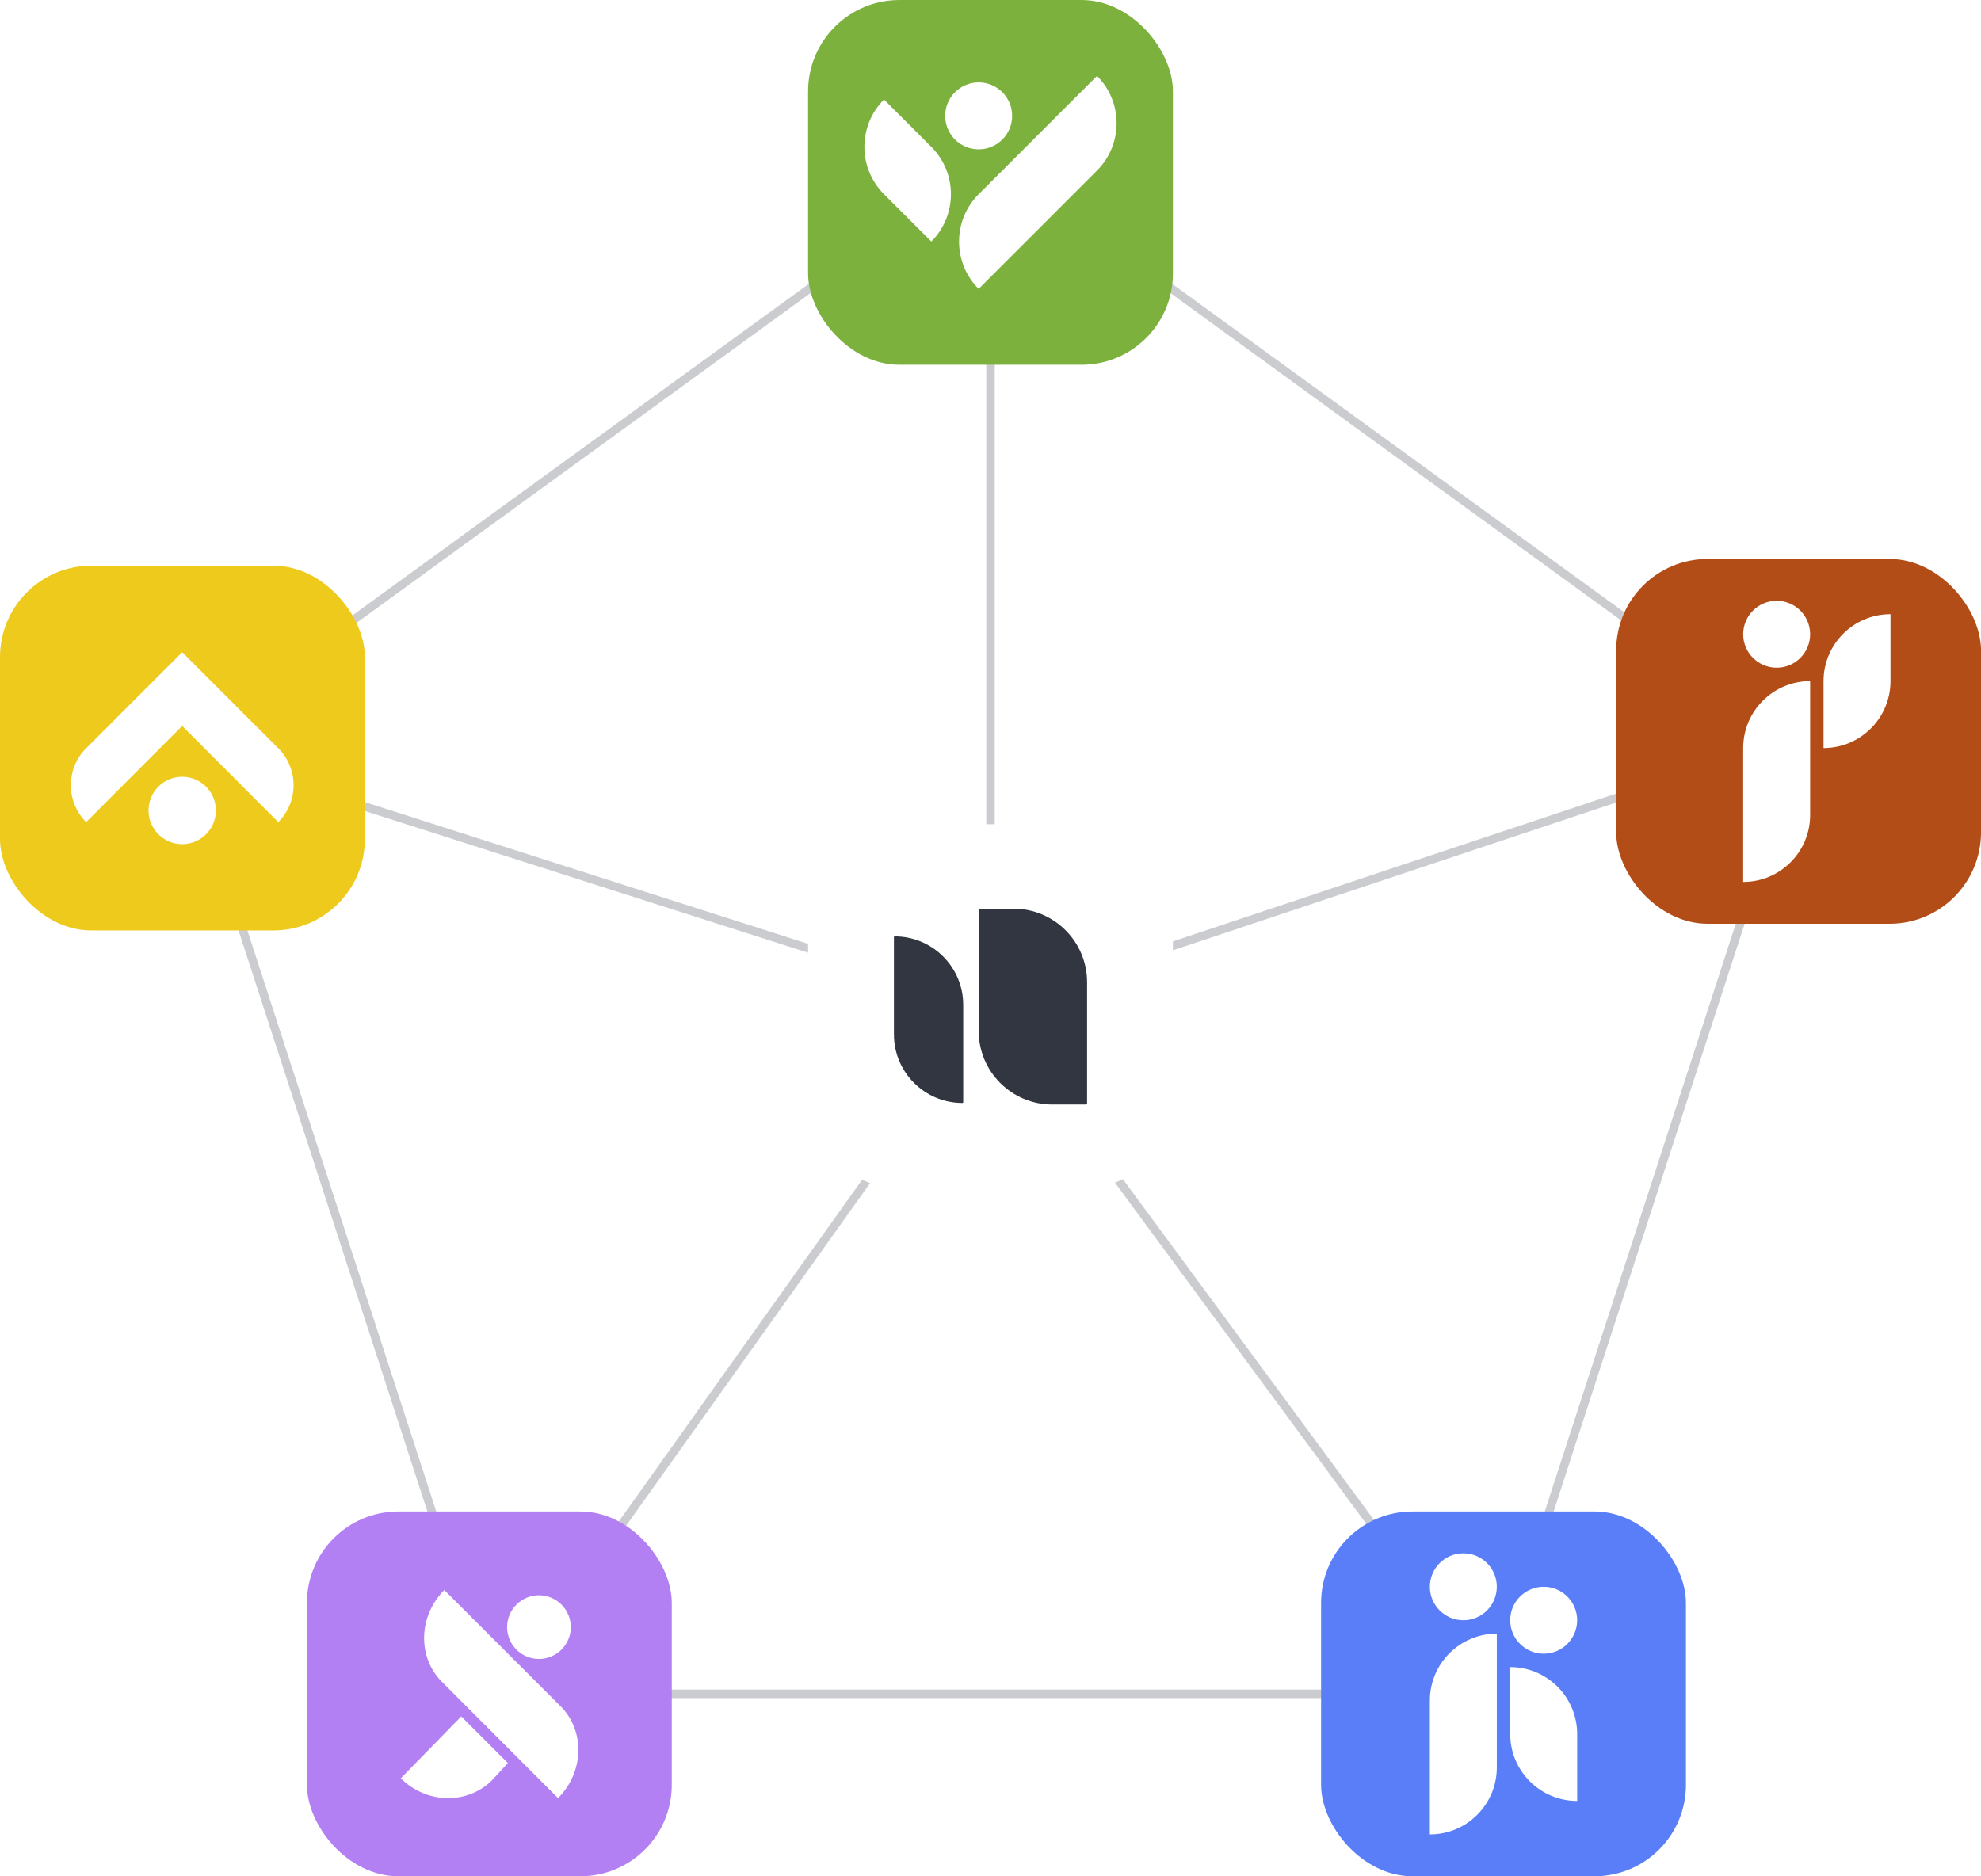 <svg xmlns="http://www.w3.org/2000/svg" xmlns:xlink="http://www.w3.org/1999/xlink" id="Calque_1" data-name="Calque 1" viewBox="0 0 936.15 886.84"><defs><filter id="drop-shadow-1" x="368.68" y="376.48" width="202.8" height="202.56" filterUnits="userSpaceOnUse"><feGaussianBlur stdDeviation="5"></feGaussianBlur></filter></defs><polygon points="468.08 74.27 86.2 351.71 232.07 800.63 704.09 800.63 849.95 351.71 468.08 74.27" style="fill: none; opacity: .25; stroke: #313640; stroke-miterlimit: 10; stroke-width: 4px;"></polygon><line x1="849.95" y1="348.46" x2="468.08" y2="475.79" style="fill: none; opacity: .25; stroke: #313640; stroke-miterlimit: 10; stroke-width: 4px;"></line><line x1="468.08" y1="74.27" x2="468.08" y2="475.79" style="fill: none; opacity: .25; stroke: #313640; stroke-miterlimit: 10; stroke-width: 4px;"></line><line x1="85.98" y1="353.58" x2="468.08" y2="475.79" style="fill: none; opacity: .25; stroke: #313640; stroke-miterlimit: 10; stroke-width: 4px;"></line><line x1="236.87" y1="800.63" x2="468.08" y2="475.79" style="fill: none; opacity: .25; stroke: #313640; stroke-miterlimit: 10; stroke-width: 4px;"></line><line x1="707.34" y1="800.63" x2="468.08" y2="475.79" style="fill: none; opacity: .25; stroke: #313640; stroke-miterlimit: 10; stroke-width: 4px;"></line><rect x="763.75" y="264.21" width="172.41" height="172.41" rx="43.19" ry="43.19" style="fill: #b34d18;"></rect><rect x="381.87" y="389.59" width="172.41" height="172.41" rx="43.19" ry="43.19" style="fill: #fff; filter: url(#drop-shadow-1);"></rect><rect x="624.3" y="714.43" width="172.41" height="172.41" rx="43.19" ry="43.19" style="fill: #597ef7;"></rect><rect x="145.04" y="714.43" width="172.41" height="172.41" rx="43.19" ry="43.19" style="fill: #b380f4;"></rect><rect y="267.38" width="172.41" height="172.41" rx="43.19" ry="43.19" style="fill: #eeca1c;"></rect><rect x="381.87" width="172.41" height="172.41" rx="43.19" ry="43.19" style="fill: #7cb13d;"></rect><g><circle cx="462.48" cy="54.77" r="15.82" style="fill: #fff;"></circle><path d="M474.63,30.84h0c17.46,0,31.64,14.18,31.64,31.64v79.1h0c-17.46,0-31.64-14.18-31.64-31.64V30.84h0Z" transform="translate(204.6 -321.55) rotate(45)" style="fill: #fff;"></path><path d="M444.74,48.97h0v31.64c0,17.46-14.18,31.64-31.64,31.64h0v-31.64c0-17.46,14.18-31.64,31.64-31.64Z" transform="translate(789.22 -165.69) rotate(135)" style="fill: #fff;"></path></g><g><circle cx="839.59" cy="299.79" r="15.82" style="fill: #fff;"></circle><path d="M855.41,321.94h0v63.28c0,17.46-14.18,31.64-31.64,31.64h0v-63.28c0-17.46,14.18-31.64,31.64-31.64Z" style="fill: #fff;"></path><path d="M893.37,290.3h0v31.64c0,17.46-14.18,31.64-31.64,31.64h0v-31.64c0-17.46,14.18-31.64,31.64-31.64Z" transform="translate(1755.11 643.88) rotate(180)" style="fill: #fff;"></path></g><circle cx="691.52" cy="750.01" r="15.82" style="fill: #fff;"></circle><circle cx="729.49" cy="765.83" r="15.82" style="fill: #fff;"></circle><path d="M707.34,772.16h0v63.28c0,17.46-14.18,31.64-31.64,31.64h0v-63.28c0-17.46,14.18-31.64,31.64-31.64Z" style="fill: #fff;"></path><path d="M713.67,787.98h0c17.46,0,31.64,14.18,31.64,31.64v31.64h0c-17.46,0-31.64-14.18-31.64-31.64v-31.64h0Z" style="fill: #fff;"></path><g><path d="M263.72,849.92h0s-54.87-54.95-54.87-54.95c-11.68-11.68-11.16-31.14,1.16-43.46l-.25-.17,55.12,55.12c11.68,11.68,11.16,31.14-1.16,43.46Z" style="fill: #fff;"></path><circle cx="254.69" cy="769.08" r="15.05" style="fill: #fff;"></circle><g><path d="M189.34,840.52s.03.03.04.04l-.21.21.17-.25Z" style="fill: #fff;"></path><path d="M217.97,811.3l22.03,22.03-7.45,8.09c-11.67,11.67-30.98,11.28-43.16-.86l28.58-29.26Z" style="fill: #fff;"></path></g></g><g><path d="M86.16,308.34s.02-.02.03-.03l-.08-.05.09-.09-.11.07-.11-.07.09.09-.08.05s.02.02.03.03l.06-.06.06.06Z" style="fill: #fff;"></path><path d="M131.49,353.67l-45.33-45.33s-.04.04-.06.07c-.02-.02-.04-.05-.06-.07l-45.33,45.33c-9.64,9.64-9.64,25.28,0,34.92h0l45.3-45.37s.06-.07.1-.1c.03.03.06.07.1.1l45.3,45.37h0c9.64-9.64,9.64-25.28,0-34.92Z" style="fill: #fff;"></path><circle cx="86.09" cy="383.08" r="15.92" transform="translate(-1.99 .45) rotate(-.3)" style="fill: #fff;"></circle></g><g><path d="M463.27,429.5h15.71c19.17,0,34.74,15.57,34.74,34.74v57.07c0,.42-.34.77-.77.77h-15.71c-19.17,0-34.74-15.57-34.74-34.74v-57.07c0-.42.34-.77.77-.77Z" style="fill: #313640;"></path><path d="M422.78,442.57h0c17.88,0,32.39,14.51,32.39,32.39v46.01c0,.2-.16.35-.35.35h0c-17.88,0-32.39-14.51-32.39-32.39v-46.01c0-.2.16-.35.35-.35Z" transform="translate(877.61 963.91) rotate(-180)" style="fill: #313640;"></path></g></svg>